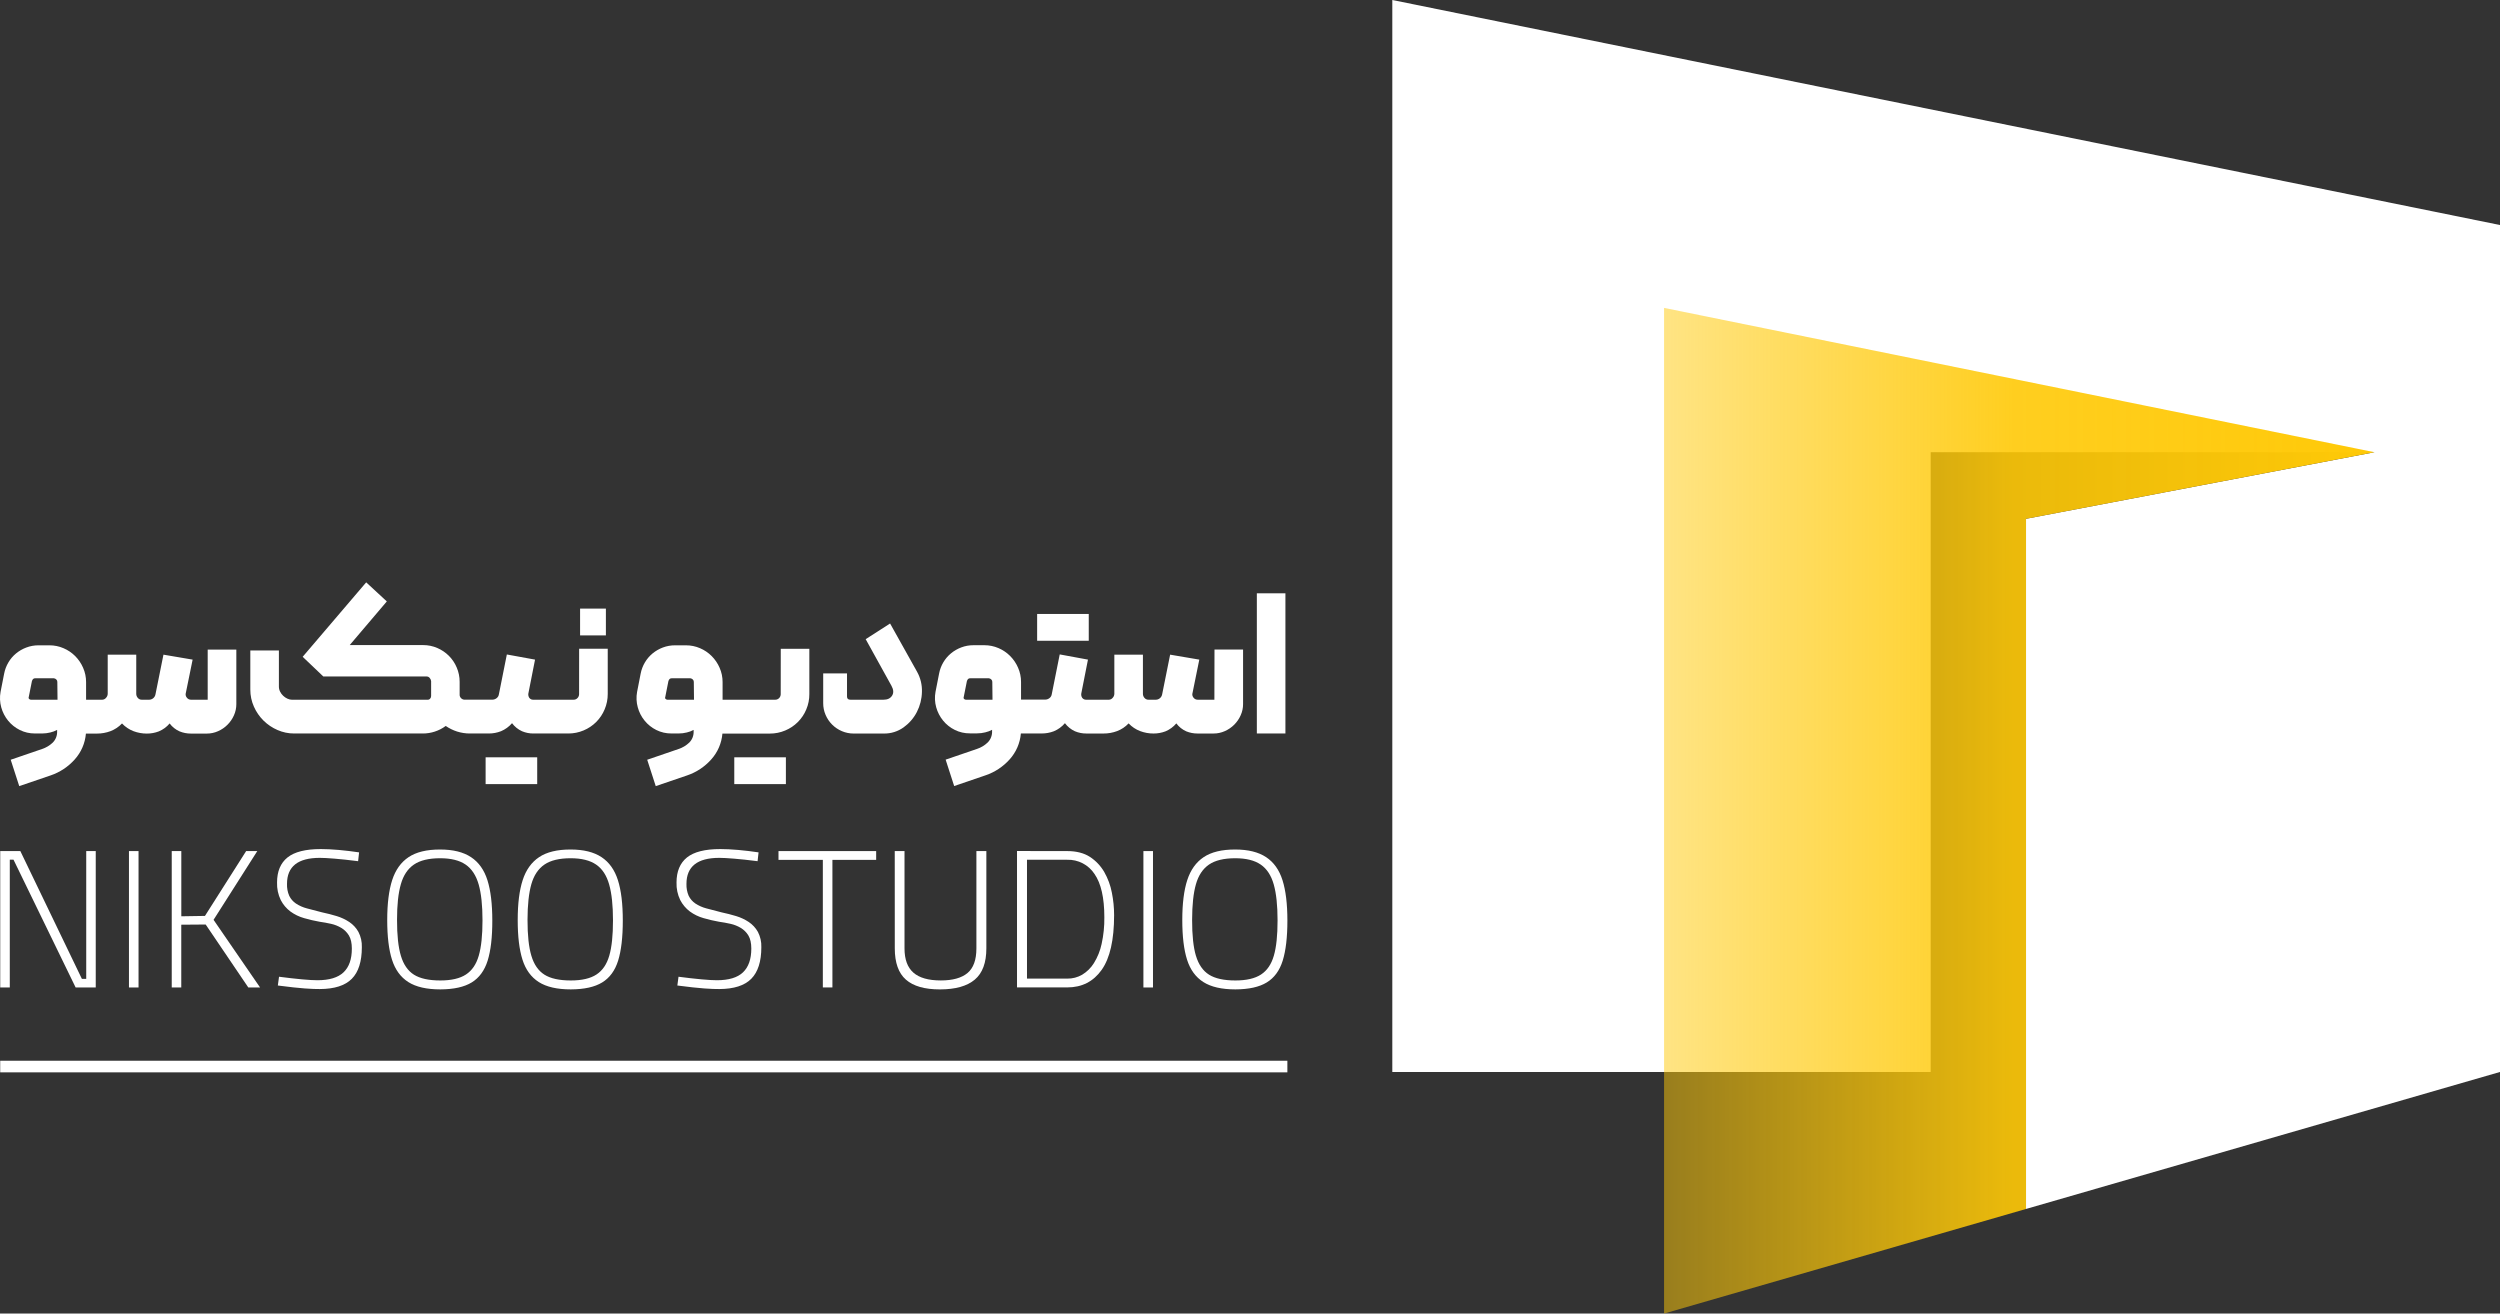 <svg xmlns="http://www.w3.org/2000/svg" width="118" height="62" viewBox="0 0 118 62" fill="none"><rect x="0" y="0" width="118" height="62" fill="#333333" stroke="none"/><g clip-path="url(#clip0_1_982)"><path d="M65.717 0V50.597H91.129V21.345H112.074L95.628 24.488V57.063L118 50.597V20.212V10.621L65.717 0Z" fill="white"></path><path d="M78.544 14.533V27.753V62L95.628 57.063V24.488L112.074 21.345L78.544 14.533Z" fill="url(#paint0_linear_1_982)"></path><path d="M9.803 33.027H9.016C8.977 33.028 8.938 33.018 8.903 33.001C8.868 32.983 8.838 32.957 8.815 32.925C8.79 32.894 8.772 32.857 8.765 32.818C8.757 32.778 8.76 32.737 8.773 32.699L9.092 31.134L7.715 30.9L7.34 32.765C7.328 32.842 7.288 32.912 7.227 32.96C7.166 33.009 7.089 33.032 7.012 33.027H6.694C6.658 33.028 6.623 33.021 6.59 33.006C6.558 32.992 6.529 32.97 6.506 32.943C6.457 32.889 6.43 32.819 6.431 32.746V30.899H5.084V32.746C5.083 32.818 5.054 32.887 5.004 32.938C4.982 32.966 4.955 32.988 4.923 33.003C4.891 33.019 4.857 33.027 4.822 33.027H4.063V32.193C4.064 31.961 4.016 31.731 3.922 31.518C3.833 31.312 3.706 31.125 3.548 30.966C3.39 30.809 3.205 30.683 3 30.596C2.789 30.504 2.561 30.458 2.331 30.459H1.816C1.621 30.458 1.427 30.493 1.244 30.562C1.067 30.628 0.903 30.723 0.757 30.843C0.613 30.962 0.491 31.104 0.397 31.265C0.299 31.43 0.231 31.61 0.195 31.799L0.026 32.661C-0.018 32.903 -0.007 33.151 0.059 33.387C0.122 33.617 0.232 33.83 0.382 34.015C0.533 34.2 0.721 34.35 0.935 34.456C1.156 34.566 1.4 34.622 1.647 34.62H1.994C2.121 34.62 2.249 34.604 2.373 34.573C2.486 34.547 2.594 34.507 2.696 34.451V34.519C2.7 34.617 2.684 34.714 2.649 34.806C2.613 34.897 2.56 34.98 2.491 35.049C2.347 35.187 2.174 35.291 1.985 35.353L0.505 35.86L0.908 37.105L2.388 36.6C2.826 36.452 3.218 36.192 3.526 35.847C3.831 35.509 4.017 35.079 4.055 34.625H4.58C4.796 34.625 5.01 34.587 5.212 34.512C5.42 34.433 5.607 34.308 5.759 34.147C5.91 34.308 6.096 34.433 6.302 34.512C6.503 34.587 6.716 34.626 6.93 34.625C7.124 34.626 7.316 34.591 7.497 34.521C7.695 34.439 7.87 34.31 8.007 34.147C8.128 34.31 8.29 34.439 8.476 34.521C8.646 34.59 8.827 34.626 9.01 34.625H9.759C9.943 34.626 10.125 34.587 10.293 34.512C10.459 34.439 10.61 34.336 10.738 34.207C10.867 34.079 10.97 33.928 11.043 33.762C11.117 33.597 11.155 33.418 11.155 33.237V30.661H9.803V33.027ZM1.459 33.027C1.444 33.027 1.428 33.024 1.413 33.017C1.399 33.011 1.386 33.001 1.375 32.989C1.363 32.98 1.355 32.966 1.352 32.951C1.348 32.935 1.35 32.92 1.356 32.905L1.507 32.147C1.537 32.053 1.591 32.01 1.665 32.015H2.546C2.589 32.021 2.628 32.041 2.658 32.071C2.674 32.086 2.685 32.103 2.694 32.123C2.702 32.142 2.706 32.163 2.706 32.184L2.715 33.027H1.459Z" fill="white"></path><path d="M22.921 35.745V37.01H24.139H25.356V35.745H24.139H22.921Z" fill="white"></path><path d="M28.598 28.726H27.38V29.991H28.598V28.726Z" fill="white"></path><path d="M27.333 32.765C27.333 32.834 27.306 32.899 27.258 32.948C27.234 32.974 27.205 32.994 27.173 33.008C27.141 33.021 27.106 33.028 27.071 33.027H25.178C25.141 33.03 25.103 33.023 25.069 33.008C25.035 32.992 25.005 32.968 24.982 32.938C24.959 32.903 24.944 32.864 24.938 32.823C24.931 32.782 24.933 32.74 24.945 32.7L25.254 31.134L23.923 30.891L23.549 32.765C23.544 32.803 23.531 32.84 23.512 32.873C23.493 32.905 23.467 32.934 23.436 32.957C23.377 33.002 23.305 33.026 23.231 33.025H21.958C21.896 33.031 21.834 33.013 21.786 32.975C21.737 32.937 21.704 32.881 21.695 32.82V32.182C21.696 31.951 21.649 31.721 21.558 31.508C21.471 31.301 21.346 31.114 21.188 30.955C21.031 30.798 20.845 30.673 20.641 30.585C20.43 30.494 20.202 30.447 19.972 30.448H16.506L18.258 28.387L17.284 27.487L14.286 31.001L15.26 31.929H20.131C20.159 31.929 20.188 31.934 20.214 31.946C20.24 31.958 20.262 31.976 20.281 31.998C20.319 32.039 20.342 32.092 20.349 32.148V32.851C20.35 32.898 20.333 32.943 20.302 32.977C20.287 32.994 20.268 33.008 20.247 33.016C20.226 33.025 20.203 33.029 20.18 33.029H13.791C13.714 33.028 13.637 33.011 13.566 32.977C13.492 32.943 13.425 32.897 13.365 32.84C13.306 32.784 13.257 32.718 13.22 32.644C13.183 32.572 13.164 32.491 13.164 32.41V30.703H11.815V32.55C11.814 32.826 11.871 33.099 11.984 33.352C12.092 33.599 12.246 33.822 12.438 34.012C12.629 34.2 12.852 34.351 13.098 34.457C13.346 34.566 13.614 34.622 13.885 34.621H19.972C20.158 34.62 20.343 34.59 20.519 34.532C20.706 34.472 20.881 34.382 21.039 34.265C21.203 34.378 21.383 34.467 21.573 34.528C21.77 34.59 21.976 34.622 22.182 34.621H23.071C23.268 34.622 23.464 34.585 23.648 34.513C23.848 34.429 24.026 34.299 24.168 34.134C24.289 34.297 24.45 34.428 24.636 34.513C24.808 34.586 24.993 34.623 25.179 34.621H26.82C27.07 34.623 27.317 34.573 27.547 34.476C27.769 34.383 27.971 34.248 28.141 34.078C28.311 33.907 28.447 33.705 28.539 33.482C28.637 33.253 28.686 33.006 28.685 32.756V30.62H27.335L27.333 32.765Z" fill="white"></path><path d="M36.85 32.765C36.85 32.833 36.824 32.899 36.776 32.948C36.752 32.973 36.723 32.994 36.691 33.007C36.658 33.021 36.624 33.028 36.589 33.027H34.106V32.193C34.107 31.961 34.059 31.731 33.965 31.518C33.876 31.312 33.749 31.125 33.591 30.966C33.434 30.809 33.248 30.683 33.044 30.596C32.832 30.504 32.604 30.458 32.374 30.459H31.859C31.664 30.458 31.47 30.493 31.287 30.562C31.111 30.628 30.946 30.723 30.8 30.843C30.657 30.962 30.535 31.104 30.44 31.265C30.342 31.43 30.274 31.61 30.238 31.799L30.07 32.661C30.026 32.903 30.037 33.151 30.103 33.387C30.165 33.617 30.275 33.831 30.426 34.015C30.576 34.2 30.764 34.35 30.978 34.456C31.199 34.566 31.443 34.622 31.69 34.62H32.037C32.165 34.62 32.292 34.604 32.416 34.573C32.529 34.547 32.638 34.507 32.739 34.451V34.519C32.743 34.617 32.727 34.715 32.692 34.806C32.657 34.897 32.603 34.98 32.534 35.049C32.39 35.187 32.217 35.291 32.028 35.353L30.548 35.86L30.951 37.105L32.431 36.6C32.869 36.452 33.261 36.192 33.569 35.847C33.874 35.509 34.06 35.079 34.098 34.625H36.337C36.587 34.626 36.834 34.576 37.063 34.479C37.286 34.386 37.488 34.251 37.658 34.081C37.828 33.91 37.964 33.708 38.056 33.486C38.154 33.256 38.203 33.009 38.201 32.76V30.623H36.852L36.85 32.765ZM31.501 33.027C31.485 33.027 31.47 33.024 31.455 33.017C31.441 33.011 31.428 33.001 31.417 32.989C31.405 32.98 31.396 32.966 31.393 32.951C31.39 32.935 31.392 32.919 31.399 32.905L31.549 32.147C31.579 32.053 31.633 32.01 31.708 32.015H32.588C32.631 32.021 32.67 32.041 32.7 32.071C32.715 32.086 32.727 32.103 32.736 32.123C32.744 32.142 32.748 32.163 32.748 32.184L32.757 33.027H31.501Z" fill="white"></path><path d="M34.658 35.745V37.01H35.876H37.094V35.745H35.876H34.658Z" fill="white"></path><path d="M42.012 29.429L40.86 30.169L42.078 32.371C42.178 32.552 42.187 32.707 42.106 32.835C42.025 32.963 41.89 33.027 41.703 33.027H40.139C40.032 33.027 39.979 32.977 39.979 32.877V31.783H38.855V33.189C38.854 33.379 38.892 33.567 38.967 33.741C39.04 33.913 39.145 34.069 39.276 34.2C39.408 34.332 39.564 34.437 39.736 34.51C39.91 34.585 40.099 34.623 40.289 34.623H41.721C42.054 34.628 42.379 34.526 42.649 34.332C42.913 34.143 43.129 33.894 43.277 33.605C43.427 33.312 43.509 32.989 43.515 32.659C43.527 32.327 43.448 31.998 43.286 31.708L42.012 29.429Z" fill="white"></path><path d="M51.389 30.244V28.979H50.171H48.953V30.244H50.171H51.389Z" fill="white"></path><path d="M57.319 33.027H56.532C56.493 33.028 56.454 33.018 56.419 33.001C56.383 32.983 56.353 32.957 56.33 32.925C56.305 32.894 56.288 32.857 56.28 32.817C56.273 32.778 56.276 32.737 56.289 32.7L56.607 31.134L55.23 30.9L54.855 32.765C54.843 32.842 54.803 32.911 54.742 32.96C54.682 33.009 54.605 33.032 54.527 33.027H54.209C54.173 33.028 54.138 33.021 54.106 33.006C54.073 32.992 54.044 32.97 54.021 32.943C53.972 32.889 53.945 32.819 53.946 32.746V30.899H52.597V32.746C52.596 32.818 52.568 32.886 52.518 32.938C52.496 32.965 52.468 32.988 52.437 33.003C52.405 33.018 52.37 33.027 52.335 33.027H51.277C51.239 33.03 51.201 33.023 51.167 33.008C51.133 32.992 51.103 32.968 51.08 32.938C51.057 32.903 51.042 32.864 51.036 32.823C51.029 32.782 51.032 32.74 51.043 32.7L51.352 31.134L50.019 30.888L49.644 32.762C49.639 32.8 49.627 32.837 49.607 32.87C49.588 32.903 49.562 32.931 49.531 32.954C49.472 32.999 49.4 33.023 49.326 33.022H48.193V32.188C48.194 31.956 48.146 31.726 48.052 31.514C47.963 31.308 47.836 31.12 47.677 30.961C47.52 30.804 47.334 30.678 47.13 30.591C46.919 30.5 46.691 30.453 46.46 30.454H45.945C45.75 30.453 45.556 30.488 45.374 30.557C45.197 30.623 45.032 30.718 44.887 30.838C44.743 30.957 44.621 31.1 44.526 31.26C44.428 31.425 44.36 31.606 44.325 31.794L44.156 32.656C44.111 32.898 44.123 33.146 44.188 33.382C44.252 33.612 44.362 33.826 44.512 34.01C44.662 34.195 44.851 34.346 45.065 34.451C45.286 34.561 45.529 34.617 45.776 34.615H46.123C46.251 34.615 46.378 34.599 46.502 34.568C46.615 34.543 46.724 34.502 46.826 34.446V34.515C46.83 34.612 46.813 34.71 46.778 34.801C46.743 34.892 46.689 34.975 46.62 35.044C46.477 35.182 46.304 35.286 46.114 35.349L44.634 35.855L45.037 37.101L46.517 36.595C46.955 36.447 47.347 36.188 47.655 35.843C47.961 35.504 48.147 35.075 48.185 34.62H49.168C49.365 34.621 49.561 34.585 49.745 34.514C49.946 34.43 50.124 34.3 50.265 34.134C50.387 34.298 50.548 34.429 50.734 34.514C50.905 34.587 51.09 34.623 51.277 34.622H52.091C52.307 34.623 52.522 34.584 52.724 34.509C52.932 34.431 53.119 34.306 53.271 34.144C53.423 34.306 53.61 34.431 53.818 34.509C54.019 34.584 54.231 34.623 54.445 34.622C54.639 34.623 54.831 34.588 55.012 34.519C55.21 34.436 55.385 34.307 55.523 34.144C55.644 34.307 55.805 34.437 55.991 34.519C56.161 34.588 56.342 34.623 56.525 34.622H57.278C57.462 34.623 57.644 34.584 57.812 34.509C57.977 34.436 58.128 34.333 58.256 34.205C58.385 34.076 58.488 33.925 58.561 33.759C58.635 33.594 58.674 33.415 58.673 33.234V30.658H57.324L57.319 33.027ZM45.59 33.027C45.575 33.027 45.559 33.024 45.544 33.017C45.53 33.011 45.517 33.001 45.506 32.989C45.495 32.98 45.486 32.966 45.483 32.951C45.479 32.935 45.481 32.92 45.487 32.905L45.638 32.147C45.668 32.053 45.722 32.01 45.796 32.015H46.677C46.72 32.021 46.759 32.041 46.789 32.071C46.804 32.086 46.816 32.103 46.825 32.123C46.833 32.142 46.837 32.163 46.837 32.184L46.846 33.027H45.59Z" fill="white"></path><path d="M60.672 28.004H59.323V34.62H60.672V28.004Z" fill="white"></path><path d="M4.519 40.171V46.609H3.57L0.637 40.576H0.462V46.609H0.011V40.171H0.96L3.865 46.203H4.07V40.171H4.519Z" fill="white"></path><path d="M6.087 40.171H6.539V46.609H6.087V40.171Z" fill="white"></path><path d="M8.106 46.609V40.171H8.558V43.249L9.674 43.231L11.619 40.169H12.145L10.08 43.416L12.274 46.607H11.719L9.708 43.637L8.556 43.646V46.607L8.106 46.609Z" fill="white"></path><path d="M15.095 46.683C15.009 46.683 14.909 46.683 14.796 46.678C14.682 46.673 14.547 46.667 14.39 46.655C14.233 46.644 14.048 46.626 13.843 46.604C13.638 46.582 13.391 46.553 13.114 46.516L13.17 46.102C13.594 46.157 13.959 46.199 14.264 46.226C14.57 46.254 14.809 46.267 14.984 46.267C15.542 46.267 15.953 46.143 16.215 45.894C16.477 45.645 16.608 45.271 16.607 44.773C16.607 44.515 16.561 44.31 16.47 44.157C16.381 44.01 16.258 43.886 16.11 43.797C15.959 43.707 15.794 43.641 15.622 43.604C15.443 43.564 15.265 43.531 15.087 43.507C14.84 43.463 14.595 43.406 14.354 43.336C14.122 43.271 13.903 43.165 13.708 43.023C13.517 42.88 13.361 42.695 13.252 42.483C13.127 42.225 13.067 41.94 13.077 41.653C13.077 41.131 13.241 40.737 13.57 40.472C13.899 40.208 14.423 40.076 15.143 40.076C15.388 40.076 15.671 40.09 15.991 40.117C16.311 40.145 16.631 40.186 16.949 40.232L16.903 40.648C16.46 40.592 16.088 40.552 15.787 40.528C15.486 40.503 15.256 40.491 15.095 40.491C14.062 40.491 13.546 40.9 13.547 41.718C13.539 41.912 13.575 42.106 13.653 42.285C13.724 42.43 13.832 42.554 13.966 42.645C14.124 42.749 14.299 42.827 14.482 42.875C14.688 42.933 14.93 42.996 15.206 43.064C15.44 43.113 15.668 43.172 15.89 43.239C16.102 43.303 16.304 43.398 16.489 43.52C16.667 43.64 16.814 43.799 16.918 43.986C17.033 44.208 17.088 44.456 17.079 44.706C17.079 45.383 16.921 45.881 16.605 46.2C16.288 46.52 15.785 46.68 15.095 46.683Z" fill="white"></path><path d="M18.277 43.427C18.277 42.651 18.355 42.023 18.511 41.54C18.668 41.058 18.926 40.697 19.286 40.457C19.646 40.216 20.142 40.096 20.775 40.097C21.384 40.097 21.869 40.217 22.232 40.457C22.595 40.697 22.853 41.059 23.007 41.545C23.16 42.031 23.237 42.667 23.237 43.454C23.238 44.241 23.164 44.871 23.016 45.345C22.868 45.813 22.617 46.155 22.264 46.371C21.91 46.588 21.416 46.697 20.784 46.699C20.139 46.699 19.634 46.584 19.272 46.353C18.909 46.122 18.653 45.77 18.502 45.297C18.352 44.825 18.277 44.202 18.277 43.427ZM18.922 45.114C19.045 45.525 19.25 45.822 19.537 46.004C19.825 46.186 20.239 46.278 20.782 46.278C21.304 46.278 21.708 46.184 21.994 45.996C22.28 45.809 22.481 45.513 22.598 45.107C22.715 44.705 22.774 44.15 22.774 43.442C22.774 42.735 22.714 42.171 22.594 41.75C22.473 41.323 22.268 41.009 21.978 40.809C21.688 40.609 21.287 40.509 20.775 40.509C20.24 40.509 19.827 40.609 19.535 40.809C19.243 41.009 19.038 41.318 18.92 41.736C18.799 42.154 18.739 42.714 18.74 43.415C18.738 44.14 18.799 44.707 18.922 45.114V45.114Z" fill="white"></path><path d="M24.436 43.427C24.436 42.651 24.514 42.023 24.671 41.54C24.828 41.058 25.086 40.697 25.446 40.457C25.805 40.216 26.301 40.096 26.935 40.097C27.543 40.097 28.029 40.217 28.392 40.457C28.754 40.697 29.012 41.059 29.166 41.545C29.32 42.031 29.397 42.667 29.396 43.454C29.396 44.241 29.322 44.871 29.175 45.345C29.028 45.813 28.777 46.155 28.423 46.371C28.069 46.588 27.576 46.697 26.943 46.699C26.298 46.699 25.794 46.584 25.431 46.353C25.068 46.122 24.811 45.77 24.661 45.297C24.511 44.825 24.436 44.202 24.436 43.427ZM25.081 45.114C25.204 45.525 25.41 45.822 25.697 46.004C25.984 46.186 26.399 46.278 26.942 46.278C27.464 46.278 27.868 46.184 28.154 45.996C28.44 45.809 28.641 45.513 28.758 45.107C28.875 44.705 28.934 44.15 28.933 43.442C28.933 42.735 28.873 42.171 28.753 41.75C28.634 41.323 28.429 41.009 28.138 40.809C27.847 40.609 27.446 40.509 26.935 40.509C26.4 40.509 25.987 40.609 25.695 40.809C25.403 41.009 25.198 41.318 25.079 41.736C24.96 42.154 24.9 42.714 24.899 43.415C24.898 44.14 24.958 44.707 25.081 45.114Z" fill="white"></path><path d="M33.951 46.683C33.865 46.683 33.765 46.683 33.652 46.678C33.538 46.673 33.403 46.667 33.246 46.655C33.089 46.644 32.904 46.626 32.699 46.604C32.494 46.582 32.247 46.553 31.971 46.516L32.026 46.102C32.45 46.157 32.815 46.199 33.12 46.226C33.427 46.254 33.667 46.267 33.839 46.267C34.398 46.267 34.809 46.143 35.07 45.894C35.331 45.645 35.462 45.271 35.462 44.773C35.462 44.515 35.416 44.31 35.325 44.157C35.236 44.01 35.113 43.886 34.965 43.797C34.814 43.707 34.649 43.642 34.477 43.604C34.299 43.564 34.12 43.531 33.942 43.507C33.695 43.463 33.45 43.406 33.209 43.336C32.977 43.271 32.758 43.165 32.563 43.023C32.373 42.88 32.217 42.695 32.107 42.483C31.982 42.225 31.922 41.94 31.932 41.653C31.932 41.131 32.097 40.737 32.425 40.472C32.754 40.208 33.278 40.076 33.998 40.076C34.244 40.076 34.527 40.09 34.846 40.117C35.166 40.145 35.486 40.186 35.804 40.232L35.758 40.648C35.315 40.592 34.943 40.552 34.642 40.528C34.341 40.503 34.111 40.491 33.95 40.491C32.918 40.491 32.401 40.9 32.401 41.718C32.394 41.912 32.43 42.106 32.507 42.285C32.579 42.43 32.687 42.554 32.821 42.645C32.98 42.749 33.154 42.827 33.338 42.875C33.543 42.933 33.785 42.996 34.061 43.064C34.294 43.113 34.522 43.172 34.745 43.239C34.958 43.303 35.16 43.398 35.344 43.52C35.522 43.64 35.669 43.8 35.773 43.986C35.888 44.208 35.944 44.456 35.935 44.706C35.935 45.383 35.776 45.881 35.459 46.2C35.142 46.52 34.64 46.68 33.951 46.683Z" fill="white"></path><path d="M38.838 40.586H36.745V40.171H41.355V40.586H39.29V46.607H38.838V40.586Z" fill="white"></path><path d="M42.232 40.171H42.693V44.764C42.693 45.281 42.832 45.662 43.112 45.908C43.391 46.154 43.823 46.277 44.407 46.277C44.967 46.277 45.386 46.16 45.666 45.927C45.946 45.693 46.086 45.306 46.086 44.764V40.17H46.556V44.764C46.556 45.441 46.374 45.932 46.009 46.239C45.644 46.546 45.096 46.7 44.364 46.7C43.644 46.7 43.109 46.547 42.759 46.239C42.409 45.932 42.234 45.44 42.234 44.764L42.232 40.171Z" fill="white"></path><path d="M50.373 40.171C50.803 40.171 51.16 40.262 51.443 40.444C51.722 40.626 51.954 40.871 52.121 41.159C52.293 41.462 52.415 41.791 52.48 42.133C52.55 42.482 52.586 42.837 52.586 43.193C52.586 44.362 52.391 45.223 52 45.776C51.609 46.329 51.067 46.606 50.373 46.606H48.003V40.168L50.373 40.171ZM50.373 46.191C50.62 46.194 50.864 46.131 51.078 46.007C51.303 45.871 51.493 45.684 51.632 45.46C51.804 45.182 51.928 44.876 51.996 44.556C52.088 44.141 52.131 43.717 52.125 43.293C52.125 42.376 51.97 41.695 51.66 41.25C51.52 41.038 51.329 40.865 51.104 40.748C50.878 40.631 50.627 40.573 50.373 40.581H48.474V46.191H50.373Z" fill="white"></path><path d="M53.969 40.171H54.421V46.609H53.969V40.171Z" fill="white"></path><path d="M55.804 43.427C55.804 42.651 55.882 42.023 56.039 41.54C56.196 41.058 56.454 40.697 56.814 40.457C57.173 40.216 57.669 40.096 58.303 40.097C58.911 40.097 59.397 40.217 59.76 40.457C60.122 40.697 60.38 41.059 60.534 41.545C60.688 42.031 60.765 42.667 60.765 43.454C60.765 44.241 60.691 44.871 60.543 45.345C60.396 45.813 60.145 46.155 59.791 46.371C59.437 46.588 58.944 46.697 58.311 46.699C57.666 46.699 57.162 46.584 56.799 46.353C56.435 46.122 56.179 45.77 56.029 45.297C55.879 44.825 55.804 44.202 55.804 43.427ZM56.449 45.114C56.572 45.525 56.778 45.822 57.065 46.004C57.352 46.186 57.767 46.278 58.31 46.278C58.832 46.278 59.236 46.184 59.522 45.996C59.808 45.809 60.009 45.513 60.126 45.107C60.243 44.705 60.302 44.15 60.301 43.442C60.301 42.735 60.241 42.171 60.122 41.75C60.002 41.323 59.797 41.009 59.507 40.809C59.217 40.609 58.816 40.509 58.303 40.509C57.769 40.509 57.355 40.609 57.063 40.809C56.772 41.009 56.566 41.318 56.448 41.736C56.328 42.154 56.269 42.714 56.268 43.415C56.266 44.14 56.326 44.707 56.448 45.114H56.449Z" fill="white"></path><path d="M60.764 50.067H0.01V50.615H60.764V50.067Z" fill="white"></path></g><defs><linearGradient id="paint0_linear_1_982" x1="78.544" y1="38.267" x2="112.074" y2="38.267" gradientUnits="userSpaceOnUse"><stop stop-color="#FFC907" stop-opacity="0.5"></stop><stop offset="0.49" stop-color="#FFC907" stop-opacity="0.9"></stop><stop offset="1" stop-color="#FFC907"></stop></linearGradient><clipPath id="clip0_1_982"><rect width="118" height="62" fill="white"></rect></clipPath></defs></svg>